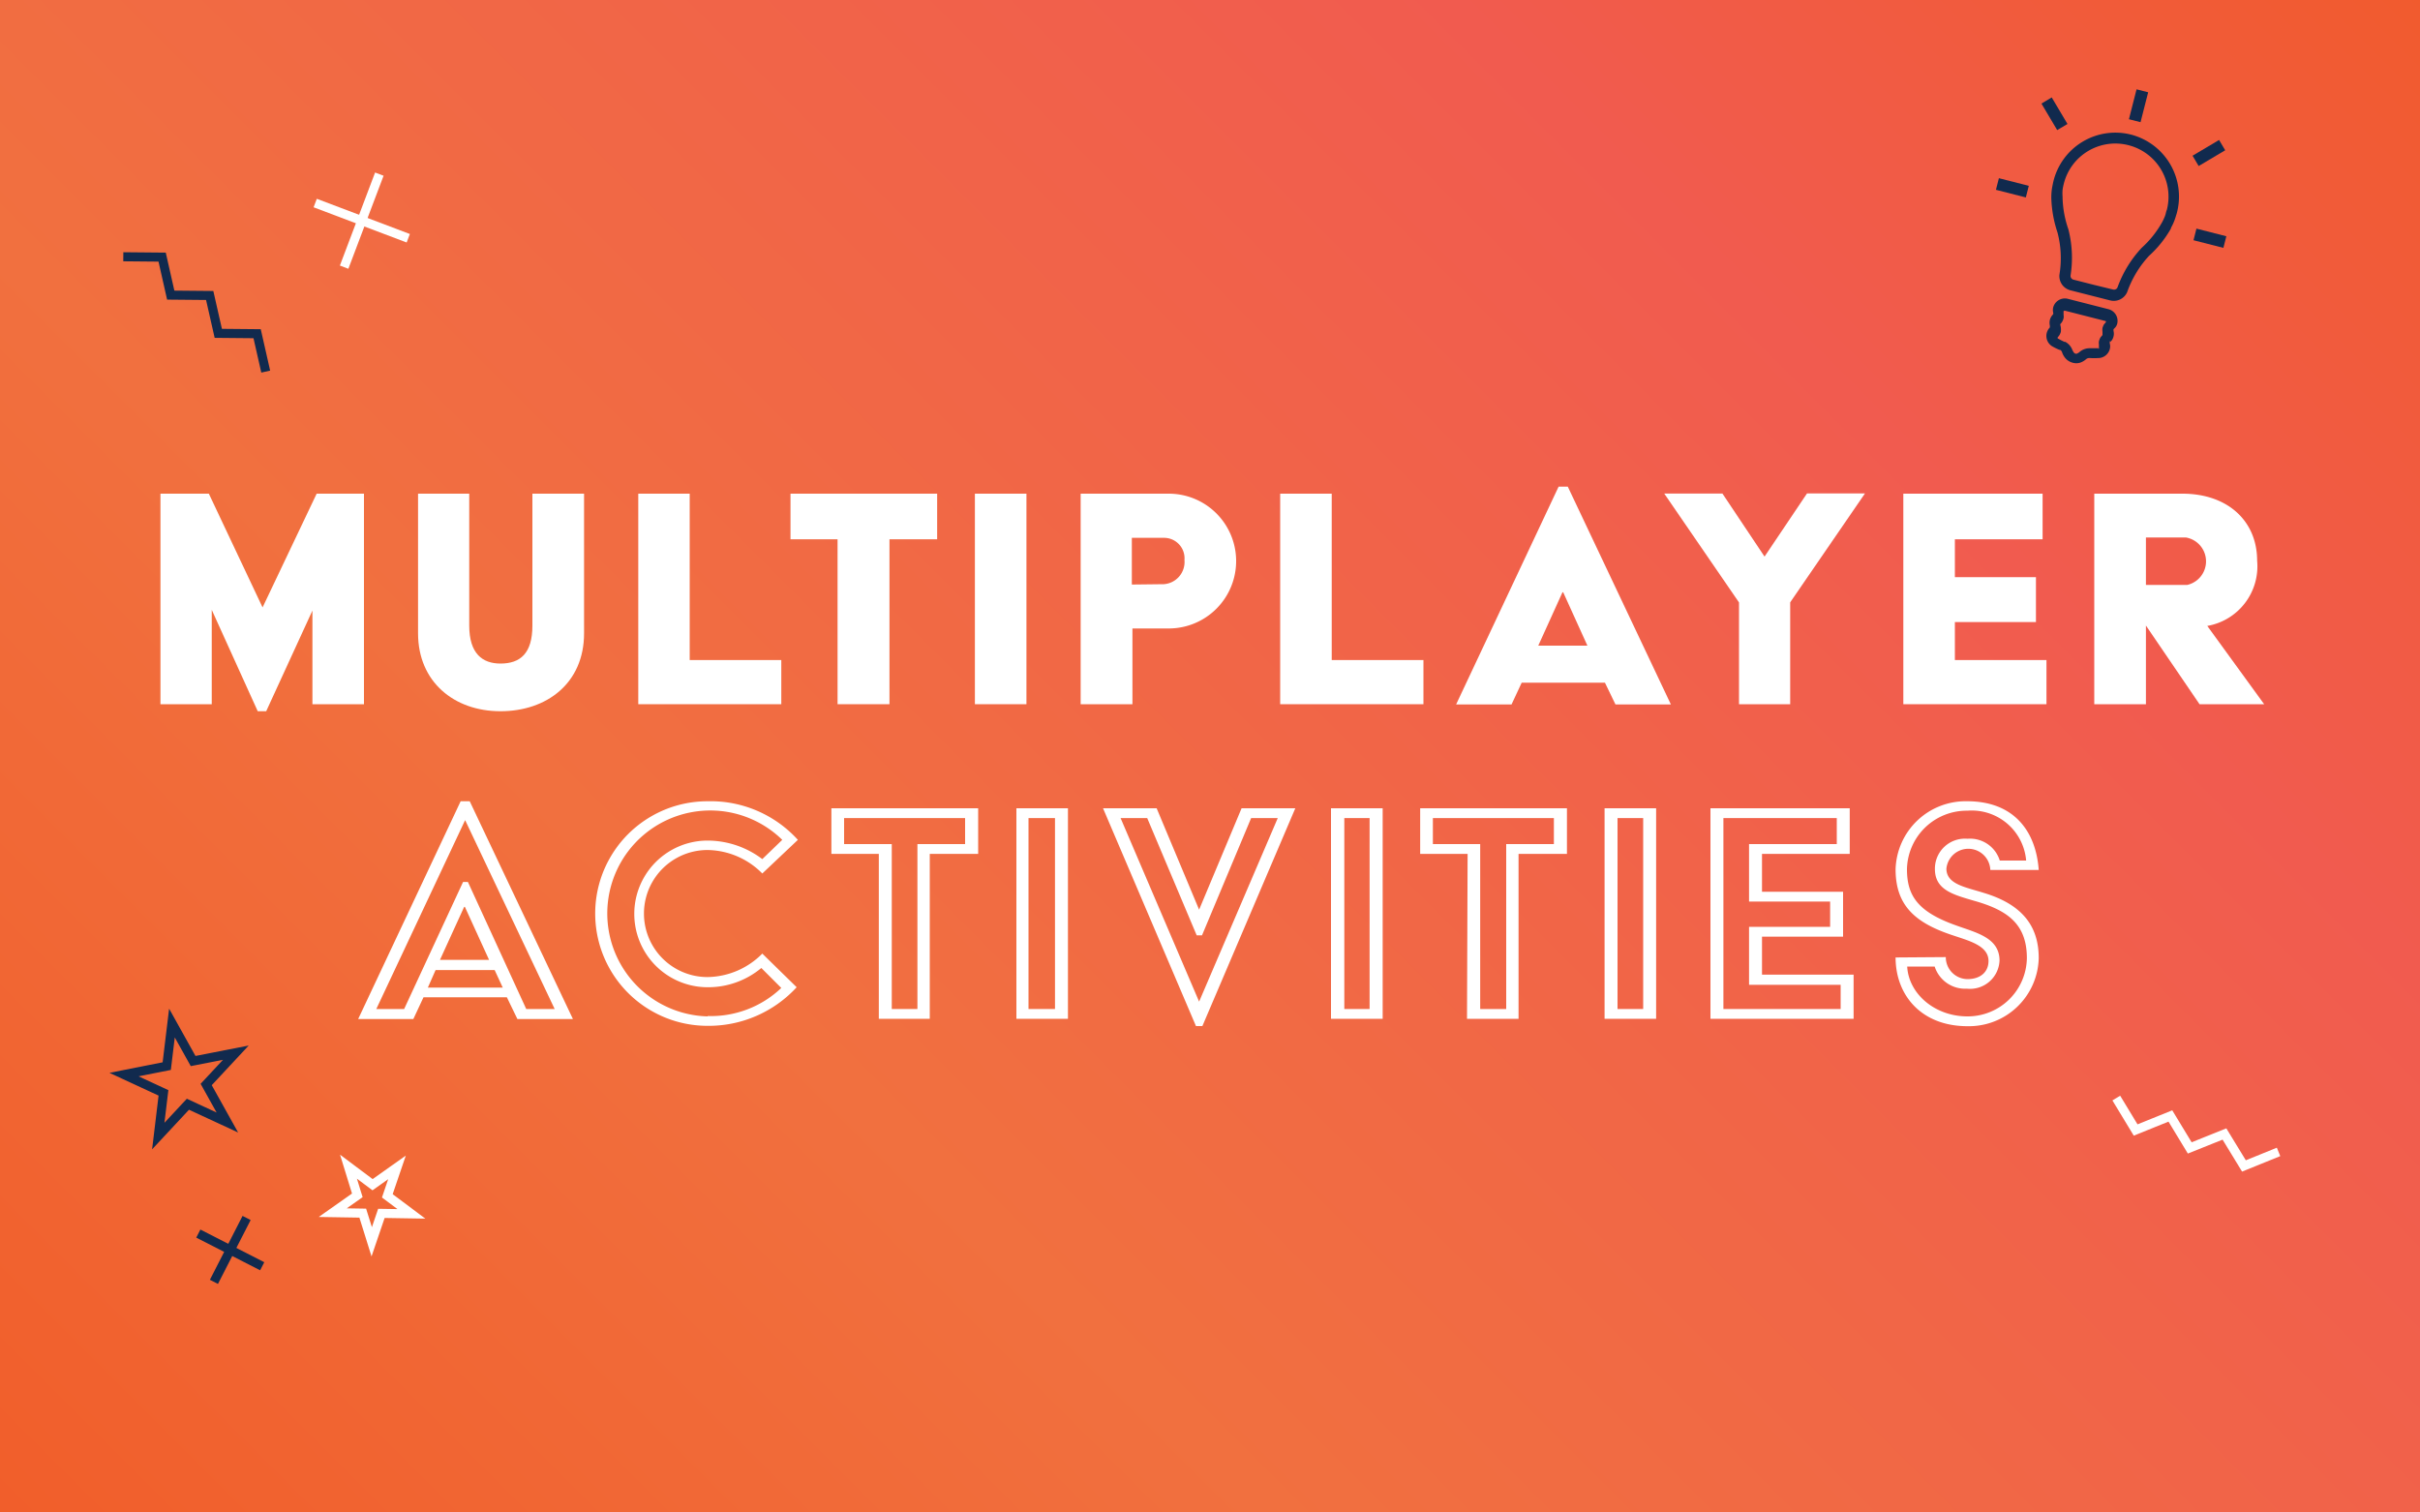 <svg id="Layer_1" data-name="Layer 1" xmlns="http://www.w3.org/2000/svg" xmlns:xlink="http://www.w3.org/1999/xlink" viewBox="0 0 200 125"><rect x="0" y="0" width="200" height="125" fill="#808080" stroke="none"/><defs><style>.cls-1{fill:url(#New_Gradient_Swatch);}.cls-2{fill:#fff;}.cls-3,.cls-4{fill:none;stroke-miterlimit:10;stroke-width:0.75px;}.cls-3{stroke:#112a4e;}.cls-4{stroke:#fff;}.cls-5{fill:#112a4e;}</style><linearGradient id="New_Gradient_Swatch" x1="10" y1="152.5" x2="190" y2="-27.5" gradientUnits="userSpaceOnUse"><stop offset="0" stop-color="#f15b27"/><stop offset="0.34" stop-color="#f1703f"/><stop offset="0.73" stop-color="#f15b4f"/><stop offset="1" stop-color="#f15b27"/></linearGradient></defs><rect class="cls-1" x="-7.5" y="-10" width="215" height="145"/><path class="cls-2" d="M13.26,40.8h4l4.44,9.4,4.47-9.4h3.91V58.2H25.82V50.46L22,58.78h-.7l-3.8-8.38v7.8H13.26Z"/><path class="cls-2" d="M34.55,40.8h4.23V51.7c0,2.33,1.1,3.14,2.58,3.14C43,54.84,44,54,44,51.7V40.8h4.27V52.34c0,4.12-3.08,6.44-6.91,6.44s-6.81-2.43-6.81-6.44Z"/><path class="cls-2" d="M52.75,40.8H57V54.55h7.57V58.2H52.75Z"/><path class="cls-2" d="M69.22,44.57H65.33V40.8H77.45v3.77H73.51V58.2H69.22Z"/><path class="cls-2" d="M80.57,40.8h4.26V58.2H80.57Z"/><path class="cls-2" d="M89.31,40.8h7.28a5.57,5.57,0,1,1,0,11.14h-3V58.2H89.31Zm6.87,7.48a1.84,1.84,0,0,0,1.71-2,1.69,1.69,0,0,0-1.71-1.83H93.54v3.86Z"/><path class="cls-2" d="M105.8,40.8h4.26V54.55h7.58V58.2H105.8Z"/><path class="cls-2" d="M128.81,40.22h.76l8.52,18h-4.58l-.87-1.8h-6.88l-.84,1.8h-4.58Zm2.38,13.14-2-4.41h-.06l-2,4.41Z"/><path class="cls-2" d="M143.72,49.79l-6.18-9h4.81L145.83,46l3.51-5.22h4.79l-6.18,9V58.2h-4.23Z"/><path class="cls-2" d="M157.3,40.8h11.51v3.77h-7.25V47.7h6.7v3.71h-6.7v3.14h7.57V58.2H157.3Z"/><path class="cls-2" d="M173.08,40.8h7.28c3.75,0,6.18,2.26,6.18,5.54a5,5,0,0,1-4.12,5.39l4.7,6.47h-5.34l-4.43-6.5v6.5h-4.27Zm7.69,7.54a2,2,0,0,0-.12-3.92h-3.3v3.92Z"/><path class="cls-2" d="M38.07,66.22h.75l8.53,18H42.76l-.87-1.8H35l-.84,1.8H29.6ZM33.4,83.39l4.87-10.5h.4l4.82,10.5h2.35l-7.4-15.61L31.1,83.39Zm8.15-1.77-.67-1.45H36l-.64,1.45Zm-1.13-2.29-2-4.38h-.06l-2,4.38Z"/><path class="cls-2" d="M58.48,66.22a9.74,9.74,0,0,1,7.46,3.19L63,72.19a6.48,6.48,0,0,0-4.53-1.94,5.25,5.25,0,0,0,0,10.5A6.48,6.48,0,0,0,63,78.81l2.84,2.78a9.88,9.88,0,0,1-7.37,3.19,9.28,9.28,0,1,1,0-18.56Zm0,17.75a8.43,8.43,0,0,0,6.09-2.32L62.92,80a6.86,6.86,0,0,1-4.44,1.59,6.06,6.06,0,1,1,0-12.12A7.52,7.52,0,0,1,63,71l1.65-1.59A8.51,8.51,0,1,0,58.48,84Z"/><path class="cls-2" d="M72.63,70.57H68.71V66.8H80.84v3.77h-4V84.2H72.63Zm3.19,12.82V69.76h3.94V67.61h-10v2.15H73.7V83.39Z"/><path class="cls-2" d="M84,66.8h4.26V84.2H84Zm3.19,16.59V67.61H85V83.39Z"/><path class="cls-2" d="M91.16,66.8h4.43l3.51,8.38,3.51-8.38h4.44l-7.68,18h-.53Zm14.44.81h-2.2L99.34,77.3H98.9l-4.09-9.69h-2.2L99.1,82.78Z"/><path class="cls-2" d="M110,66.8h4.27V84.2H110Zm3.19,16.59V67.61H111.1V83.39Z"/><path class="cls-2" d="M121.29,70.57h-3.92V66.8H129.5v3.77h-4V84.2h-4.26Zm3.19,12.82V69.76h3.94V67.61h-10v2.15h3.91V83.39Z"/><path class="cls-2" d="M132.61,66.8h4.26V84.2h-4.26Zm3.19,16.59V67.61h-2.12V83.39Z"/><path class="cls-2" d="M141.36,66.8h11.51v3.77h-7.25V73.7h6.7v3.71h-6.7v3.14h7.57V84.2H141.36Zm10.76,16.59v-2h-7.57V76.6h6.7V74.51h-6.7V69.76h7.25V67.61h-9.37V83.39Z"/><path class="cls-2" d="M160.81,79.1a1.81,1.81,0,0,0,1.79,1.82c1.08,0,1.74-.6,1.74-1.5,0-1.31-1.71-1.69-3.13-2.18-2.93-1-4.55-2.41-4.55-5.39a5.79,5.79,0,0,1,5.92-5.63c3.85,0,5.68,2.46,5.91,5.68h-4a1.82,1.82,0,0,0-3.63-.11c0,1.3,1.6,1.53,3.08,2,3.1.93,4.55,2.67,4.55,5.39a5.77,5.77,0,0,1-5.89,5.63c-3.8,0-5.94-2.55-5.94-5.68ZM162.6,84a4.89,4.89,0,0,0,4.91-4.82c0-2.92-1.74-4-4.41-4.75-1.71-.5-3.19-.9-3.19-2.61a2.48,2.48,0,0,1,2.69-2.5,2.57,2.57,0,0,1,2.67,1.8h2.18A4.51,4.51,0,0,0,162.6,67a4.94,4.94,0,0,0-5,4.82c0,2.14.82,3.5,4,4.64,1.65.61,3.65,1,3.65,2.93a2.44,2.44,0,0,1-2.7,2.32,2.64,2.64,0,0,1-2.66-1.83h-2.27C157.73,82.08,159.85,84,162.6,84Z"/><polyline class="cls-3" points="21.96 30.71 21.25 27.58 18.04 27.55 17.33 24.42 14.11 24.39 13.4 21.25 10.19 21.22"/><line class="cls-4" x1="31.35" y1="14.39" x2="28.44" y2="22.08"/><line class="cls-4" x1="33.74" y1="19.69" x2="26.05" y2="16.78"/><path class="cls-5" d="M174.44,28.23h0v0a.88.88,0,0,0,.23-.42.9.9,0,0,0,0-.46h0l0,0v-.14l.06-.06.08-.08v0a.8.8,0,0,0,.17-.33,1,1,0,0,0-.7-1.18l-3.41-.87a1,1,0,0,0-1.18.7.94.94,0,0,0,0,.47h0v0l0,.08v0c0,.05,0,0-.06.09l0,0h0a1,1,0,0,0-.22.41,1.06,1.06,0,0,0,0,.47h0v0l0,.09v.06l-.06.07,0,0h0a1,1,0,0,0,.22,1.47h0l0,0h0a5.12,5.12,0,0,0,.62.31h0l.06,0a.34.34,0,0,1,.16.18h0a1.5,1.5,0,0,0,.28.51,1.19,1.19,0,0,0,.58.37,1.09,1.09,0,0,0,.65,0,1.42,1.42,0,0,0,.49-.29h0a.4.4,0,0,1,.25-.09h.06a5.4,5.4,0,0,0,.7,0h.06a1,1,0,0,0,.88-.73.83.83,0,0,0,0-.47h0v-.19Zm-1,.55h0l-.64,0h-.1a1.27,1.27,0,0,0-.88.35h0l-.18.1-.13,0-.12-.09-.11-.19h0a1.25,1.25,0,0,0-.6-.7h0l-.07,0h0a5.93,5.93,0,0,1-.56-.29h0l0-.07v0l0,0h0a2.11,2.11,0,0,0,.15-.19,1.18,1.18,0,0,0,.12-.28,1.82,1.82,0,0,0,0-.32,1.37,1.37,0,0,0-.05-.25h0v-.06l0,0,0,0h0a1,1,0,0,0,.27-.48.82.82,0,0,0,0-.31,1,1,0,0,0,0-.18h0v-.05l0-.05v0l.09-.05,3.41.87,0,.09,0,0h0l-.08.09v0l-.08.09a1.48,1.48,0,0,0-.12.29,1.09,1.09,0,0,0,0,.31c0,.1,0,.17,0,.23h0l0,.05v0h0l0,0-.17.2a1.34,1.34,0,0,0-.12.3.79.79,0,0,0,0,.3,1.19,1.19,0,0,0,0,.24h0v.07l-.06.06Z"/><path class="cls-5" d="M176.14,11.13h0A5.27,5.27,0,0,0,169.7,15q-.07.3-.12.6a5.31,5.31,0,0,0-.05.68h0v.07h0a9.8,9.8,0,0,0,.51,2.86,8.38,8.38,0,0,1,.16,3.5h0v0a1.21,1.21,0,0,0,.9,1.28l1.65.42,1.65.42a1.21,1.21,0,0,0,1.4-.69v0h0a8.63,8.63,0,0,1,1.81-3,9,9,0,0,0,1.81-2.26h0l0-.05h0a4.39,4.39,0,0,0,.29-.62h0c.07-.19.13-.39.19-.59A5.29,5.29,0,0,0,176.14,11.13Zm2.79,6.71h0Zm0,0a4.9,4.9,0,0,1-.24.52l0,0h0A8.29,8.29,0,0,1,177,20.48a9.5,9.5,0,0,0-2,3.27h0v0a.31.31,0,0,1-.36.18L173,23.53l-1.65-.42a.32.32,0,0,1-.23-.33v0h0a9.5,9.5,0,0,0-.18-3.83,8.52,8.52,0,0,1-.48-2.63h0v-.06a3.64,3.64,0,0,1,0-.57,4.91,4.91,0,0,1,.1-.5A4.39,4.39,0,0,1,175.91,12h0a4.39,4.39,0,0,1,3.17,5.34C179,17.51,179,17.67,178.93,17.83Z"/><rect class="cls-5" x="175.47" y="8.25" width="2.55" height="0.99" transform="translate(124.58 177.84) rotate(-75.69)"/><rect class="cls-5" x="182.15" y="18.42" width="0.99" height="2.55" transform="translate(118.41 191.8) rotate(-75.69)"/><rect class="cls-5" x="165.82" y="14.25" width="0.99" height="2.55" transform="translate(110.16 172.84) rotate(-75.69)"/><rect class="cls-5" x="169.29" y="8.12" width="0.99" height="2.55" transform="translate(18.99 87.98) rotate(-30.69)"/><rect class="cls-5" x="181.27" y="12.15" width="2.55" height="0.99" transform="translate(19.12 94.94) rotate(-30.69)"/><polyline class="cls-4" points="174.9 90.75 176.5 93.39 179.37 92.23 180.97 94.87 183.84 93.72 185.45 96.36 188.31 95.2"/><polygon class="cls-4" points="30.72 102.63 29.98 100.26 27.5 100.22 29.53 98.79 28.8 96.42 30.79 97.91 32.81 96.48 32.01 98.83 34 100.32 31.52 100.28 30.72 102.63"/><polygon class="cls-3" points="13.08 93.89 13.51 90.32 10.25 88.81 13.78 88.11 14.21 84.55 15.96 87.69 19.49 87 17.04 89.63 18.79 92.77 15.53 91.26 13.08 93.89"/><line class="cls-3" x1="17.68" y1="105.94" x2="20.38" y2="100.66"/><line class="cls-3" x1="16.39" y1="101.95" x2="21.67" y2="104.65"/></svg>